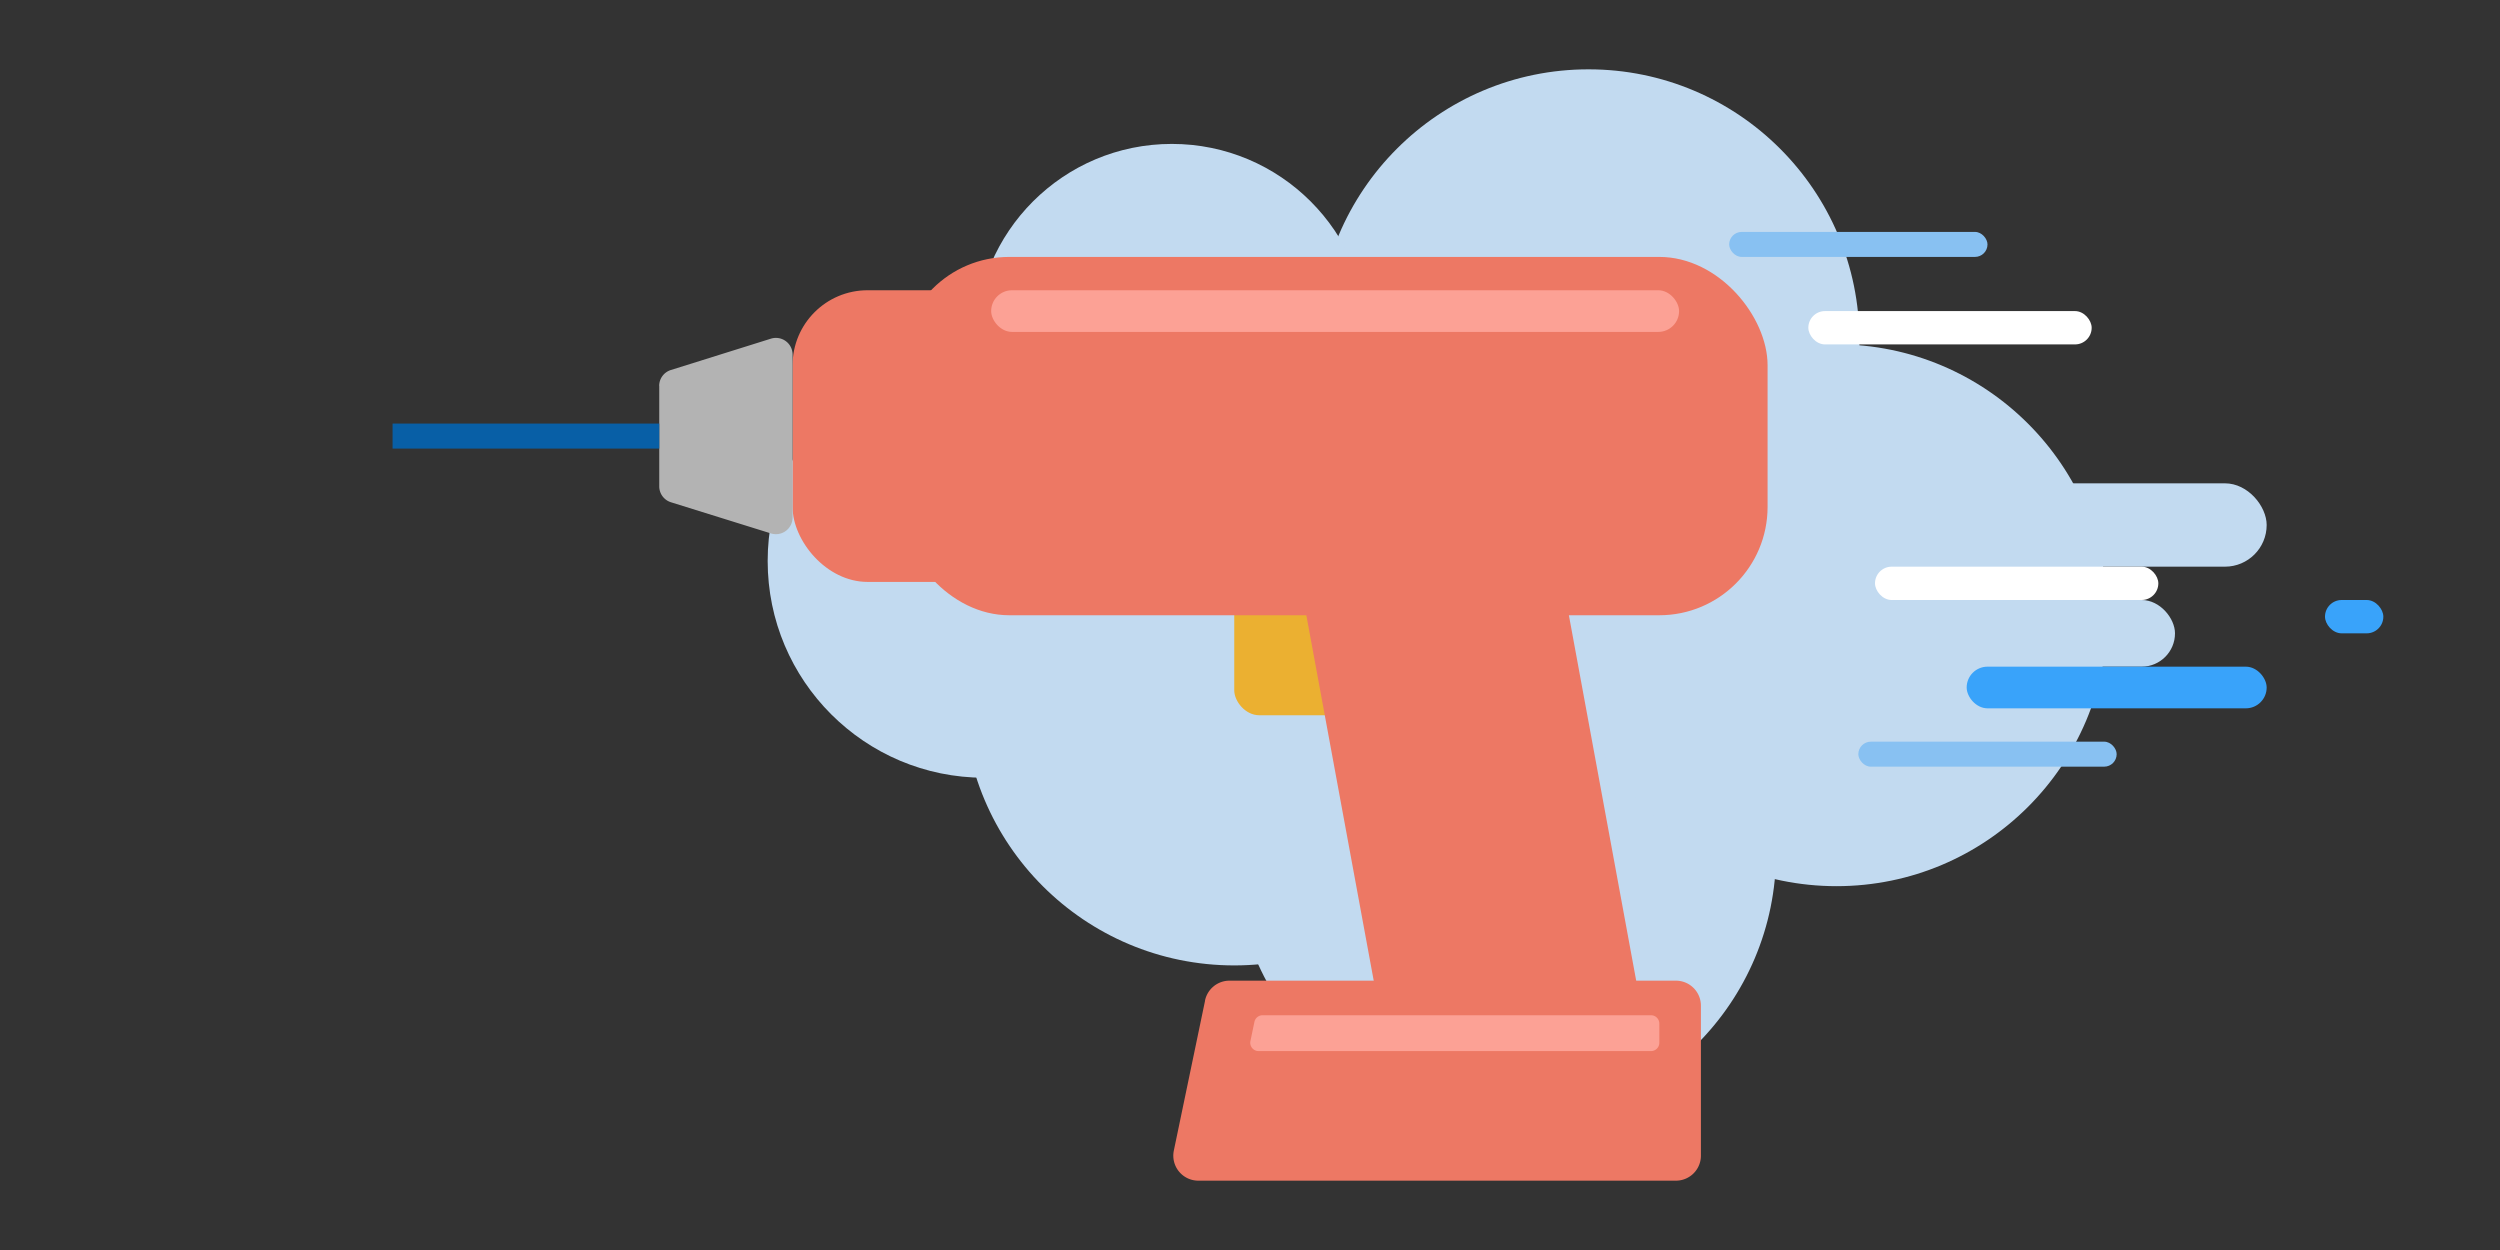 <svg width="300" height="150" viewBox="0 0 300 150" fill="none" xmlns="http://www.w3.org/2000/svg"><rect x="0" y="0" width="300" height="150" fill="#333333" stroke="none"/><circle cx="148.11" cy="83.34" r="32.51" fill="#C2DAF0"/><circle cx="180.62" cy="102.34" r="32.51" fill="#C2DAF0"/><circle cx="220.38" cy="73.83" r="32.51" fill="#C2DAF0"/><rect x="279" y="72" width="7" height="4" rx="2" fill="#39A3FA"/><rect x="223" y="89" width="31" height="3" rx="1.5" fill="#88C1F2"/><rect x="217" y="58" width="55" height="10" rx="5" fill="#C2DAF0"/><rect x="225" y="72" width="36" height="8" rx="4" fill="#C2DAF0"/><rect x="236" y="80" width="36" height="5" rx="2.5" fill="#39A3FA"/><rect x="225" y="68" width="34" height="4" rx="2" fill="#fff"/><circle cx="190.62" cy="40.83" r="32.51" fill="#C2DAF0"/><circle cx="140.62" cy="40.83" r="23.56" fill="#C2DAF0"/><circle cx="118.13" cy="67.32" r="26.01" fill="#C2DAF0"/><rect x="148.11" y="61.83" width="19" height="24" rx="3" fill="#EBB031"/><rect x="108.11" y="30.83" width="104" height="43" rx="13" fill="#ED7864"/><path d="M155.32 66.01a1 1 0 01.99-1.18h29.46a1 1 0 01.99.82l10.13 55a1 1 0 01-.98 1.18h-29.47a1 1 0 01-.98-.82l-10.14-55z" fill="#ED7864"/><rect x="95.11" y="34.83" width="48" height="35" rx="9" fill="#ED7864"/><path d="M79.1 46.3a2 2 0 011.41-1.9l12-3.76a2 2 0 012.6 1.91v19.56a2 2 0 01-2.6 1.9l-12-3.74a2 2 0 01-1.4-1.91V46.3z" fill="#B3B3B3"/><path fill="#085FA6" d="M47.11 50.83h32v3h-32z"/><rect x="118.94" y="34.83" width="82.55" height="5" rx="2.5" fill="#FCA195"/><path d="M144.6 120.07a3 3 0 012.95-2.39h53.56a3 3 0 013 3v18a3 3 0 01-3 3H143.8a3 3 0 01-2.94-3.61l3.75-18z" fill="#ED7864"/><path d="M150.53 122.63a1 1 0 01.97-.8h46.62a1 1 0 011 1v2.3a1 1 0 01-1 1h-47.1a1 1 0 01-.97-1.2l.48-2.3z" fill="#FCA195"/><rect x="207.5" y="27.83" width="31" height="3" rx="1.5" fill="#88C1F2"/><rect x="217" y="37.33" width="34" height="4" rx="2" fill="#fff"/></svg>
